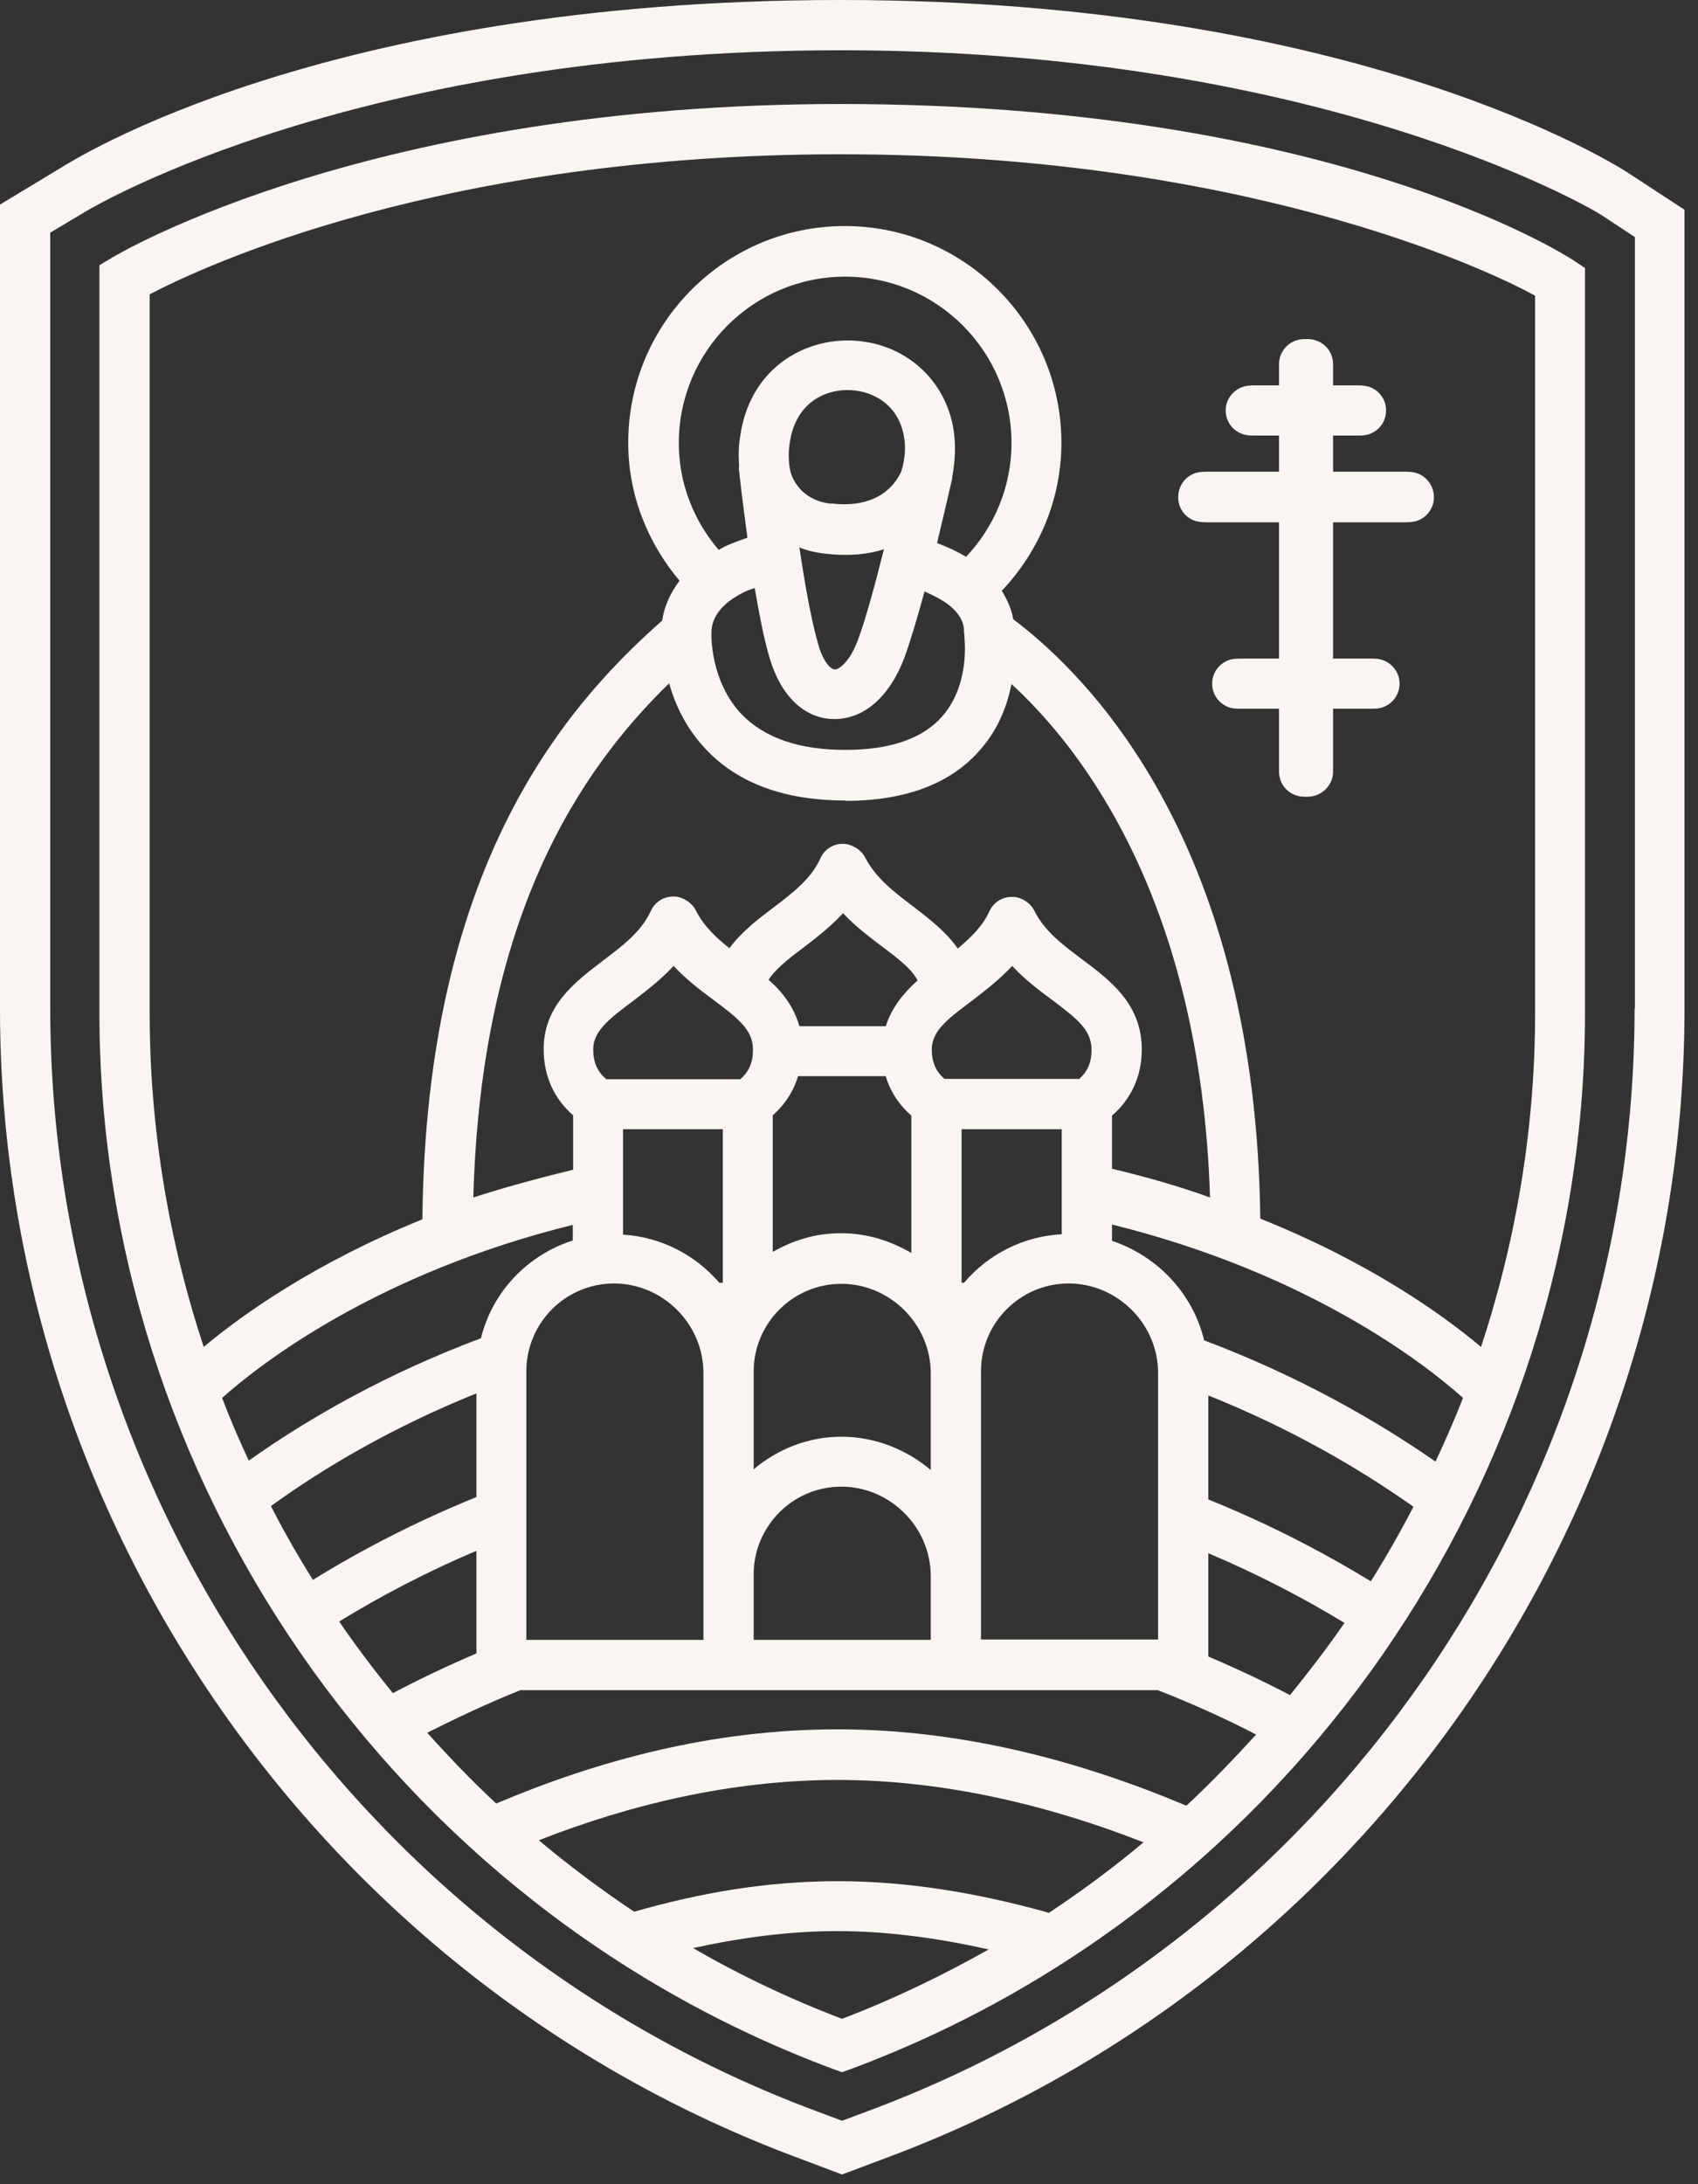 <?xml version="1.0" encoding="UTF-8"?> <svg xmlns="http://www.w3.org/2000/svg" width="49" height="63" viewBox="0 0 49 63" fill="none"><rect x="0" y="0" width="49" height="63" fill="#333333" stroke="none"/><g clip-path="url(#clip0_424_5)"><path d="M34.829 15.06H37.019V19H35.809C35.409 19 35.089 19.32 35.089 19.72C35.089 20.12 35.409 20.44 35.809 20.44H37.019V22.26C37.019 22.66 37.349 22.98 37.739 22.98C38.129 22.98 38.469 22.66 38.469 22.26V20.44H39.669C40.069 20.44 40.389 20.11 40.389 19.72C40.389 19.33 40.069 19 39.669 19H38.469V15.06H40.659C41.059 15.06 41.379 14.74 41.379 14.34C41.379 13.94 41.059 13.61 40.659 13.61H38.469V12.56H39.279C39.679 12.56 39.999 12.24 39.999 11.84C39.999 11.44 39.679 11.12 39.279 11.12H38.469V10.5C38.469 10.1 38.139 9.78 37.739 9.78C37.339 9.78 37.019 10.1 37.019 10.5V11.12H36.199C35.799 11.12 35.479 11.44 35.479 11.84C35.479 12.24 35.799 12.56 36.199 12.56H37.019V13.61H34.829C34.429 13.61 34.109 13.93 34.109 14.34C34.109 14.75 34.429 15.06 34.829 15.06Z" fill="#F9F6F1"></path><path d="M46.99 4.99C46.68 4.79 39.21 0 24.25 0C9.29 0 2.07 4.65 1.74 4.85L0 5.9V29.1C0 43.81 9.26 57.13 23.05 62.25L24.3 62.72L25.55 62.25C39.34 57.13 48.61 43.8 48.61 29.1V6.05L46.99 4.99ZM47.17 29.09C47.17 43.2 38.28 55.97 25.05 60.89L24.3 61.17L23.55 60.89C10.33 55.97 1.45 43.2 1.45 29.09V6.71L2.49 6.09C2.81 5.9 10.39 1.45 24.26 1.45C38.13 1.45 45.91 6 46.21 6.2L47.18 6.84V29.1L47.17 29.09Z" fill="#F9F6F1"></path><path d="M24.249 3C10.769 3 3.519 7.26 3.219 7.44L2.869 7.65V29.22C2.869 42.59 11.299 54.94 24.049 59.68L24.299 59.77L24.549 59.68C37.269 54.95 45.739 42.62 45.739 29.22V7.73L45.409 7.51C45.129 7.33 38.369 3 24.249 3ZM6.399 40.33C7.519 39.33 10.869 36.73 16.529 35.33V35.78C15.219 36.2 14.209 37.26 13.879 38.6C11.209 39.6 8.969 40.86 7.179 42.13C6.899 41.53 6.639 40.93 6.409 40.32M20.529 18.28C20.529 18.28 20.529 18.28 20.529 18.26C20.529 17.79 20.839 17.4 21.449 17.09C21.549 17.04 21.659 17 21.779 16.96C21.899 17.66 22.029 18.35 22.189 18.91C22.509 20.06 23.209 20.74 24.079 20.74C24.949 20.74 25.679 20.08 26.099 18.97C26.269 18.5 26.479 17.8 26.679 17.06C27.019 17.21 27.319 17.37 27.519 17.57C27.729 17.78 27.829 18 27.819 18.24C27.819 18.26 27.819 18.27 27.829 18.29C27.829 18.31 27.829 18.33 27.829 18.36C27.829 18.37 28.009 19.71 27.209 20.64C26.649 21.3 25.699 21.63 24.389 21.63C23.079 21.63 22.069 21.29 21.409 20.61C20.489 19.65 20.529 18.3 20.529 18.28C20.529 18.28 20.529 18.27 20.529 18.26ZM23.979 14.53C23.219 14.44 22.929 13.96 22.819 13.64C22.759 13.39 22.739 13.1 22.789 12.78C22.949 11.65 23.759 11.25 24.459 11.25C25.089 11.25 25.889 11.59 26.079 12.55C26.159 12.95 26.099 13.29 26.009 13.6C25.859 13.93 25.369 14.69 23.979 14.52M25.509 15.84C25.259 16.83 24.979 17.88 24.749 18.48C24.519 19.09 24.219 19.31 24.089 19.31C23.969 19.31 23.739 19.07 23.599 18.54C23.389 17.79 23.209 16.74 23.069 15.79C23.289 15.88 23.539 15.94 23.819 15.97C24.499 16.05 25.049 15.99 25.519 15.84M27.039 15.67C27.279 14.68 27.459 13.87 27.479 13.8C27.479 13.78 27.479 13.77 27.479 13.75C27.559 13.32 27.599 12.83 27.499 12.29C27.219 10.83 25.969 9.82 24.459 9.82C23.109 9.82 21.629 10.68 21.359 12.59C21.309 12.89 21.309 13.18 21.329 13.44C21.329 13.49 21.309 13.52 21.329 13.57C21.329 13.64 21.429 14.47 21.569 15.51C21.309 15.6 21.049 15.69 20.829 15.81C20.799 15.82 20.769 15.85 20.739 15.86C20.029 15.03 19.589 13.96 19.589 12.78C19.589 10.13 21.739 7.98 24.389 7.98C27.039 7.98 29.189 10.13 29.189 12.78C29.189 14.05 28.689 15.2 27.879 16.06C27.629 15.91 27.349 15.78 27.059 15.67M24.389 23.1C26.139 23.1 27.459 22.6 28.309 21.6C28.829 21 29.069 20.33 29.189 19.73C31.239 21.61 34.649 26.01 34.919 34.54C34.039 34.22 33.089 33.95 32.089 33.71V32.18C32.639 31.7 32.949 31.05 32.949 30.27C32.949 28.96 32.039 28.28 31.239 27.68C30.679 27.26 30.149 26.87 29.849 26.27C29.729 26.02 29.419 25.85 29.189 25.87C28.909 25.87 28.659 26.04 28.549 26.29C28.359 26.71 28.019 27.04 27.639 27.36C27.299 26.87 26.809 26.5 26.359 26.15C25.799 25.73 25.279 25.33 24.969 24.74C24.849 24.49 24.539 24.33 24.309 24.34C24.029 24.34 23.779 24.51 23.669 24.77C23.399 25.36 22.859 25.77 22.289 26.2C21.849 26.53 21.389 26.89 21.049 27.35C20.659 27.04 20.309 26.71 20.079 26.26C19.959 26.01 19.639 25.84 19.419 25.86C19.139 25.86 18.889 26.03 18.779 26.28C18.509 26.87 17.969 27.28 17.399 27.71C16.599 28.32 15.689 29 15.689 30.26C15.689 31.04 15.989 31.69 16.539 32.17V33.74C15.339 34.03 14.329 34.32 13.659 34.54C13.879 26.42 16.739 22.21 19.309 19.71C19.479 20.31 19.789 21 20.369 21.61C21.299 22.6 22.659 23.09 24.399 23.09M28.309 45.47V39.55C28.309 38.16 29.439 37.02 30.839 37.02C32.239 37.02 33.419 38.18 33.419 39.6V47.29H28.309V45.46V45.47ZM27.819 37H27.749V32.57H30.639V35.6C29.509 35.66 28.509 36.19 27.819 37ZM31.119 31.12H27.259C27.009 30.91 26.889 30.64 26.889 30.27C26.889 29.76 27.299 29.42 28.029 28.88C28.419 28.58 28.839 28.26 29.209 27.86C29.569 28.25 29.979 28.56 30.359 28.84C31.109 29.4 31.499 29.72 31.499 30.28C31.499 30.65 31.379 30.92 31.129 31.13M24.279 41.44C23.319 41.44 22.439 41.8 21.749 42.38V39.56C21.749 38.17 22.879 37.03 24.279 37.03C25.679 37.03 26.859 38.19 26.859 39.61V42.4C26.159 41.81 25.259 41.44 24.279 41.44ZM26.859 45.47V47.3H21.749V45.41C21.749 44.02 22.879 42.88 24.279 42.88C25.679 42.88 26.859 44.04 26.859 45.46M25.559 29.6H23.069C22.909 29.04 22.579 28.61 22.179 28.26C22.359 27.98 22.679 27.71 23.149 27.36C23.539 27.06 23.959 26.74 24.329 26.34C24.689 26.73 25.099 27.03 25.479 27.32C25.989 27.7 26.319 27.97 26.479 28.28C26.079 28.64 25.729 29.06 25.559 29.61M26.299 32.18V36.14C25.699 35.79 25.019 35.57 24.269 35.57C23.519 35.57 22.879 35.78 22.299 36.11V32.17C22.649 31.86 22.899 31.48 23.029 31.04H25.559C25.689 31.48 25.939 31.86 26.289 32.17M17.979 35.61V32.57H20.859V37H20.759C20.069 36.2 19.089 35.68 17.969 35.61M20.299 39.61V47.3H15.189V39.55C15.189 38.16 16.319 37.02 17.719 37.02C19.119 37.02 20.299 38.18 20.299 39.6M17.489 31.12C17.239 30.91 17.119 30.64 17.119 30.27C17.119 29.76 17.529 29.42 18.259 28.88C18.649 28.58 19.069 28.26 19.439 27.86C19.799 28.25 20.209 28.56 20.589 28.84C21.339 29.4 21.729 29.72 21.729 30.28C21.729 30.65 21.609 30.92 21.359 31.13H17.499L17.489 31.12ZM7.819 43.44C9.409 42.29 11.389 41.14 13.749 40.19V43.18C11.999 43.89 10.419 44.71 9.029 45.57C8.599 44.88 8.189 44.17 7.819 43.44ZM11.339 48.84C10.799 48.17 10.269 47.48 9.789 46.77C10.959 46.05 12.289 45.35 13.749 44.73V47.69C12.909 48.05 12.109 48.43 11.349 48.83M24.299 58.23C22.799 57.66 21.369 56.98 19.999 56.19C21.369 55.89 22.769 55.7 24.169 55.7C25.569 55.7 27.089 55.9 28.529 56.23C27.179 56.99 25.769 57.67 24.299 58.23ZM30.259 55.17C28.299 54.62 26.249 54.26 24.179 54.26C22.109 54.26 20.199 54.6 18.299 55.14C17.339 54.5 16.419 53.81 15.549 53.08C18.149 52.06 21.089 51.34 24.179 51.34C27.269 51.34 30.329 52.09 32.999 53.14C32.129 53.87 31.209 54.55 30.259 55.18M34.229 52.08C31.239 50.82 27.809 49.88 24.179 49.88C20.549 49.88 17.249 50.78 14.319 52.02C13.619 51.37 12.959 50.68 12.329 49.98C13.179 49.55 14.069 49.13 15.019 48.75H33.409C34.409 49.14 35.359 49.57 36.249 50.03C35.599 50.74 34.939 51.43 34.239 52.08M37.219 48.89C36.479 48.5 35.689 48.13 34.869 47.78V44.8C36.309 45.41 37.629 46.1 38.799 46.81C38.309 47.52 37.779 48.21 37.229 48.89M39.559 45.61C38.179 44.77 36.609 43.95 34.869 43.25V40.25C37.219 41.19 39.189 42.33 40.789 43.46C40.409 44.19 39.999 44.91 39.559 45.61ZM41.429 42.16C39.629 40.91 37.399 39.66 34.749 38.66C34.419 37.3 33.399 36.23 32.089 35.79V35.32C37.749 36.72 41.099 39.32 42.219 40.32C41.979 40.94 41.709 41.55 41.429 42.15M44.299 29.22C44.299 32.55 43.749 35.79 42.739 38.85C41.619 37.91 39.519 36.41 36.369 35.15C36.239 24.46 31.559 19.61 29.239 17.86C29.189 17.57 29.069 17.3 28.909 17.04C29.969 15.92 30.629 14.42 30.629 12.77C30.629 9.33 27.829 6.52 24.379 6.52C20.929 6.52 18.129 9.32 18.129 12.77C18.129 14.29 18.699 15.67 19.609 16.75C19.349 17.1 19.169 17.48 19.109 17.9C16.109 20.54 12.289 25.2 12.189 35.17C9.079 36.43 6.989 37.92 5.879 38.85C4.869 35.79 4.319 32.54 4.319 29.22V8.49C5.899 7.66 12.799 4.45 24.259 4.45C35.719 4.45 42.809 7.7 44.299 8.53V29.22Z" fill="#F9F6F1"></path><path d="M34.72 15.06H36.91V19H35.7C35.3 19 34.98 19.32 34.98 19.72C34.98 20.12 35.3 20.44 35.7 20.44H36.91V22.26C36.91 22.66 37.23 22.98 37.64 22.98C38.05 22.98 38.36 22.66 38.36 22.26V20.44H39.56C39.96 20.44 40.28 20.11 40.28 19.72C40.28 19.33 39.96 19 39.56 19H38.36V15.06H40.55C40.95 15.06 41.27 14.74 41.27 14.34C41.27 13.94 40.95 13.61 40.55 13.61H38.36V12.56H39.18C39.58 12.56 39.9 12.24 39.9 11.84C39.9 11.44 39.57 11.12 39.18 11.12H38.36V10.5C38.36 10.1 38.04 9.78 37.64 9.78C37.24 9.78 36.91 10.1 36.91 10.5V11.12H36.1C35.7 11.12 35.37 11.44 35.37 11.84C35.37 12.24 35.69 12.56 36.1 12.56H36.91V13.61H34.72C34.32 13.61 34 13.93 34 14.34C34 14.75 34.32 15.06 34.72 15.06Z" fill="#F9F6F1"></path></g><defs><clipPath id="clip0_424_5"><rect width="48.62" height="62.71" fill="white"></rect></clipPath></defs></svg> 